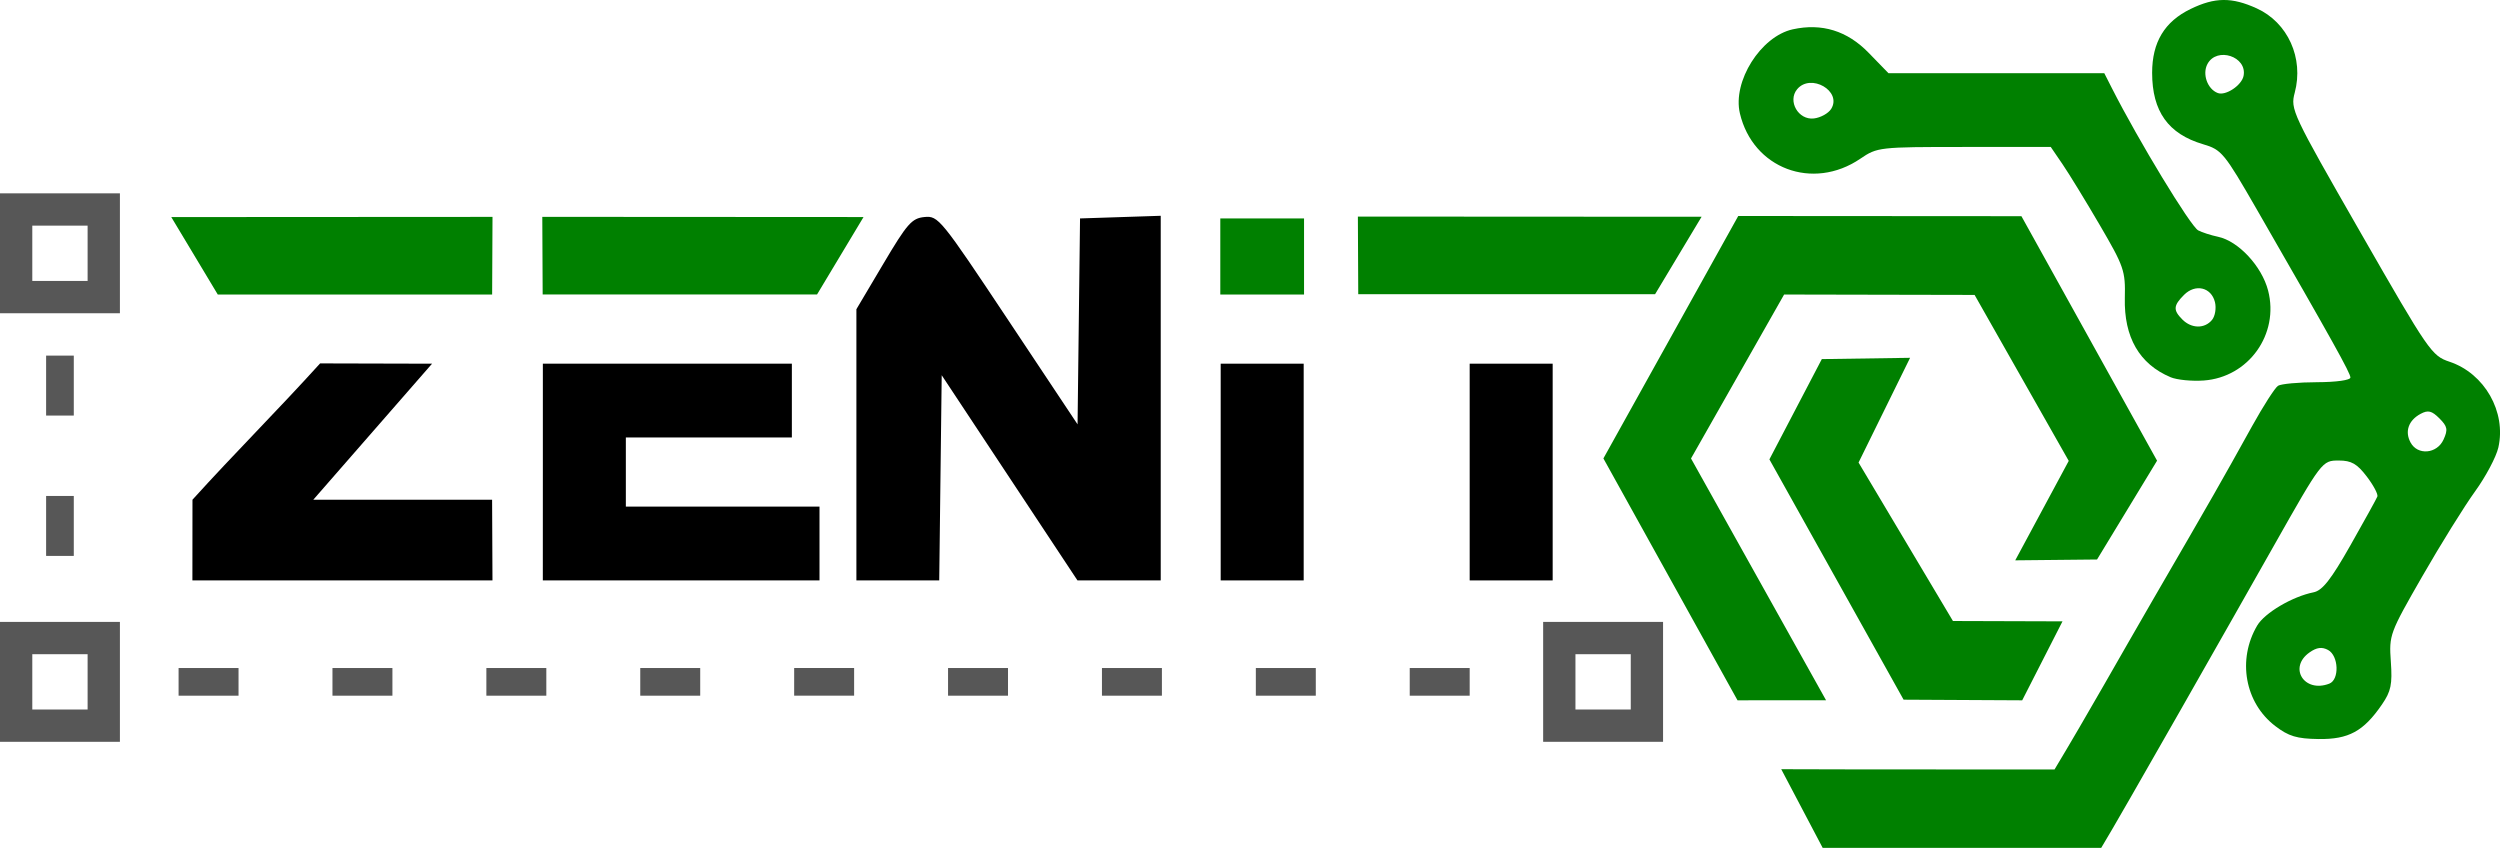 <?xml version="1.0" encoding="UTF-8" standalone="no"?>
<!-- Created with Inkscape (http://www.inkscape.org/) -->

<svg
   width="143.45mm"
   height="48.65mm"
   viewBox="0 0 143.45 48.65"
   version="1.1"
   id="svg1"
   xmlns="http://www.w3.org/2000/svg"
   xmlns:svg="http://www.w3.org/2000/svg">
  <defs
     id="defs1" />
  <g
     id="layer1"
     transform="translate(-34.925,-132.292)">
    <path
       style="fill:#008000;stroke-width:0.265"
       d="m 144.153,172.44 -7.7,-13.789 3.008,-5.754 5.065,-0.074 -2.957,6.01 5.416,9.092 6.286,0.02 -2.312,4.531 z"
       id="path28" />
    <path
       style="fill:#008000;stroke-width:0.265"
       d="m 132.561,144.73 -19.721,-0.011 0.021,4.455 h 17.032 l 2.668,-4.443 z"
       id="path63" />
    <path
       style="fill:#008000;stroke-width:0.265"
       d="m 84.474,144.746 -18.432,-0.011 0.021,4.455 h 15.743 l 2.668,-4.443 z"
       id="path62" />
    <path
       style="fill:#575757;fill-opacity:1;stroke-width:0.265"
       d="m 38.365,152.697 h 0.794 v 1.72 1.72 h -0.794 -0.794 v -1.72 -1.72 z"
       id="path61" />
    <path
       style="fill:#575757;fill-opacity:1;stroke-width:0.265"
       d="m 38.365,160.75 h 0.794 v 1.72 1.72 h -0.794 -0.794 v -1.72 -1.72 z"
       id="path60" />
    <path
       style="fill:#575757;fill-opacity:1;stroke-width:0.265"
       d="m 115.815,171.417 v -0.794 h 1.72 1.72 v 0.794 0.794 h -1.72 -1.72 z"
       id="path59" />
    <path
       style="fill:#575757;fill-opacity:1;stroke-width:0.265"
       d="m 106.985,171.417 v -0.794 h 1.72 1.72 v 0.794 0.794 h -1.72 -1.72 z"
       id="path58" />
    <path
       style="fill:#575757;fill-opacity:1;stroke-width:0.265"
       d="m 98.155,171.417 v -0.794 h 1.72 1.72 v 0.794 0.794 h -1.72 -1.72 z"
       id="path57" />
    <path
       style="fill:#575757;fill-opacity:1;stroke-width:0.265"
       d="m 89.324,171.417 v -0.794 h 1.72 1.72 v 0.794 0.794 h -1.72 -1.72 z"
       id="path56" />
    <path
       style="fill:#575757;fill-opacity:1;stroke-width:0.265"
       d="m 80.494,171.417 v -0.794 h 1.72 1.72 v 0.794 0.794 H 82.213 80.494 Z"
       id="path55" />
    <path
       style="fill:#575757;fill-opacity:1;stroke-width:0.265"
       d="m 71.663,171.417 v -0.794 h 1.72 1.72 v 0.794 0.794 h -1.72 -1.72 z"
       id="path54" />
    <path
       style="fill:#575757;fill-opacity:1;stroke-width:0.265"
       d="m 62.833,171.417 v -0.794 h 1.72 1.72 v 0.794 0.794 h -1.72 -1.72 z"
       id="path53" />
    <path
       style="fill:#575757;fill-opacity:1;stroke-width:0.265"
       d="m 54.002,171.417 v -0.794 h 1.72 1.72 v 0.794 0.794 h -1.72 -1.72 z"
       id="path52" />
    <path
       id="path51"
       style="fill:#575757;fill-opacity:1;stroke-width:0.265"
       d="m 123.471,171.417 v -3.44 h 3.44 3.44 v 3.44 3.44 h -3.44 -3.44 z m 5.027,0 v -1.587 h -1.587 -1.587 v 1.587 1.587 h 1.587 1.587 z" />
    <path
       id="path50"
       style="fill:#575757;fill-opacity:1;stroke-width:0.265"
       d="m 34.925,146.826 v -3.44 h 3.44 3.44 v 3.44 3.44 h -3.44 -3.44 z m 5.027,0 v -1.587 h -1.587 -1.587 v 1.587 1.587 h 1.587 1.587 z" />
    <path
       style="fill:#000000;stroke-width:0.265"
       d="m 119.255,159.378 v -6.218 h 2.381 2.381 v 6.218 6.218 h -2.381 -2.381 z"
       id="path38" />
    <path
       style="fill:#000000;stroke-width:0.265"
       d="m 104.968,159.378 v -6.218 h 2.381 2.381 v 6.218 6.218 h -2.381 -2.381 z"
       id="path37" />
    <path
       style="fill:#000000;stroke-width:0.265"
       d="m 84.065,157.815 v -7.78 l 1.544,-2.604 c 1.372,-2.315 1.635,-2.614 2.361,-2.686 0.794,-0.079 0.931,0.09 4.801,5.908 l 3.984,5.989 0.071,-5.908 0.071,-5.908 2.315,-0.076 2.315,-0.076 v 10.461 10.461 H 99.139 96.75 l -3.895,-5.887 -3.895,-5.887 -0.071,5.887 -0.071,5.887 H 86.442 84.065 Z"
       id="path36" />
    <path
       style="fill:#000000;stroke-width:0.265"
       d="m 66.074,159.378 v -6.218 h 7.144 7.144 v 2.117 2.117 h -4.763 -4.763 v 1.984 1.984 h 5.556 5.556 v 2.117 2.117 h -7.938 -7.938 z"
       id="path35" />
    <path
       style="fill:#000000;stroke-width:0.265"
       d="m 45.969,160.966 c 2.442,-2.695 4.883,-5.126 7.324,-7.822 l 6.423,0.017 -6.814,7.805 h 10.26 l 0.021,4.63 H 45.965 Z"
       id="path34" />
    <path
       style="fill:#575757;fill-opacity:1;stroke-width:0.265"
       d="m 45.172,171.417 v -0.794 h 1.72 1.72 v 0.794 0.794 h -1.72 -1.72 z"
       id="path29" />
    <path
       id="path19"
       style="fill:#575757;fill-opacity:1;stroke-width:0.265"
       d="m 34.925,171.417 v -3.44 h 3.44 3.44 v 3.44 3.44 h -3.44 -3.44 z m 5.027,0 v -1.587 h -1.587 -1.587 v 1.587 1.587 h 1.587 1.587 z" />
    <path
       style="fill:#008000;stroke-width:0.265"
       d="m 104.946,144.826 h 4.805 v 4.366 h -4.805 z"
       id="path48" />
    <path
       style="fill:#008000;stroke-width:0.265"
       d="m 44.753,144.748 18.432,-0.011 -0.021,4.455 H 47.421 Z"
       id="path46" />
    <path
       id="path42"
       style="fill:#008000;stroke-width:0.265"
       d="m 161.85,150.65 c 0.18,-0.217 0.255,-0.678 0.168,-1.027 -0.213,-0.85 -1.123,-1.062 -1.772,-0.412 -0.618,0.618 -0.635,0.875 -0.094,1.417 0.524,0.524 1.274,0.534 1.698,0.022 z m -21.853,-12.108 c 0.639,-1.02 -1.173,-2.069 -1.952,-1.13 -0.564,0.68 0.07,1.783 0.963,1.677 0.384,-0.046 0.829,-0.292 0.989,-0.547 z m 19.475,15.394 c -1.789,-0.752 -2.678,-2.294 -2.624,-4.55 0.037,-1.554 -0.046,-1.796 -1.428,-4.163 -0.807,-1.382 -1.772,-2.96 -2.145,-3.506 l -0.677,-0.992 h -4.968 c -4.889,0 -4.984,0.011 -5.961,0.675 -2.731,1.856 -6.163,0.563 -6.909,-2.603 -0.432,-1.833 1.196,-4.419 3.036,-4.823 1.668,-0.366 3.125,0.085 4.352,1.348 l 1.137,1.17 h 6.192 6.192 l 0.437,0.86 c 1.531,3.016 4.513,7.928 4.953,8.16 0.218,0.115 0.73,0.28 1.137,0.366 1.169,0.247 2.511,1.689 2.873,3.087 0.647,2.503 -1.12,4.974 -3.69,5.16 -0.685,0.05 -1.543,-0.035 -1.907,-0.188 z" />
    <path
       style="fill:#008000;stroke-width:0.265"
       d="m 126.928,158.597 7.737,-13.911 16.249,0.011 7.783,14.029 -3.444,5.67 -4.694,0.048 3.07,-5.706 -5.402,-9.523 -10.93,-0.023 -5.342,9.407 7.748,13.873 -5.08,0.004 z"
       id="path27" />
    <path
       id="path16"
       style="fill:#008000;stroke-width:0.265"
       d="m 168.578,171.521 c 0.593,-0.227 0.543,-1.606 -0.07,-1.934 -0.351,-0.188 -0.648,-0.149 -1.058,0.138 -1.24,0.869 -0.311,2.348 1.128,1.796 z m 6.557,-14.006 c 0.261,-0.573 0.226,-0.753 -0.238,-1.217 -0.437,-0.437 -0.65,-0.488 -1.075,-0.261 -0.695,0.372 -0.921,1.008 -0.582,1.641 0.405,0.758 1.519,0.662 1.895,-0.163 z M 163.661,136.646 c 0.22,-1.11 -1.534,-1.689 -2.072,-0.683 -0.31,0.579 -0.002,1.443 0.592,1.667 0.455,0.171 1.372,-0.439 1.48,-0.983 z m -24.151,44.296 -2.378,-4.513 c 3.426,0.013 3.92,0.015 15.682,0.015 1.917,-3.189 3.733,-6.438 5.599,-9.657 3.584,-6.177 3.904,-6.738 5.74,-10.048 0.644,-1.161 1.312,-2.201 1.486,-2.311 0.173,-0.11 1.179,-0.202 2.234,-0.205 1.108,-0.003 1.918,-0.117 1.918,-0.27 0,-0.255 -1.004,-2.057 -5.366,-9.635 -1.876,-3.258 -2.021,-3.435 -3.085,-3.749 -2.002,-0.591 -2.926,-1.885 -2.926,-4.099 0,-1.757 0.713,-2.939 2.21,-3.664 1.395,-0.676 2.358,-0.684 3.788,-0.035 1.789,0.812 2.713,2.857 2.185,4.838 -0.256,0.962 -0.166,1.154 3.781,8.036 3.913,6.823 4.077,7.062 5.102,7.404 2.011,0.672 3.266,2.88 2.799,4.926 -0.123,0.538 -0.724,1.669 -1.335,2.514 -0.612,0.845 -1.974,3.037 -3.027,4.871 -1.878,3.271 -1.913,3.366 -1.806,4.895 0.092,1.31 0.01,1.703 -0.51,2.461 -1.057,1.541 -1.911,2.006 -3.639,1.982 -1.245,-0.017 -1.713,-0.157 -2.484,-0.746 -1.744,-1.33 -2.189,-3.811 -1.035,-5.767 0.429,-0.726 2.017,-1.663 3.232,-1.906 0.509,-0.102 0.998,-0.725 2.117,-2.697 0.8,-1.411 1.496,-2.67 1.546,-2.798 0.05,-0.128 -0.224,-0.646 -0.609,-1.15 -0.557,-0.73 -0.884,-0.917 -1.601,-0.917 -0.962,0 -0.971,0.012 -3.74,4.908 -2.05,3.624 -8.911,15.718 -9.896,17.317 z" />
  </g>
</svg>
